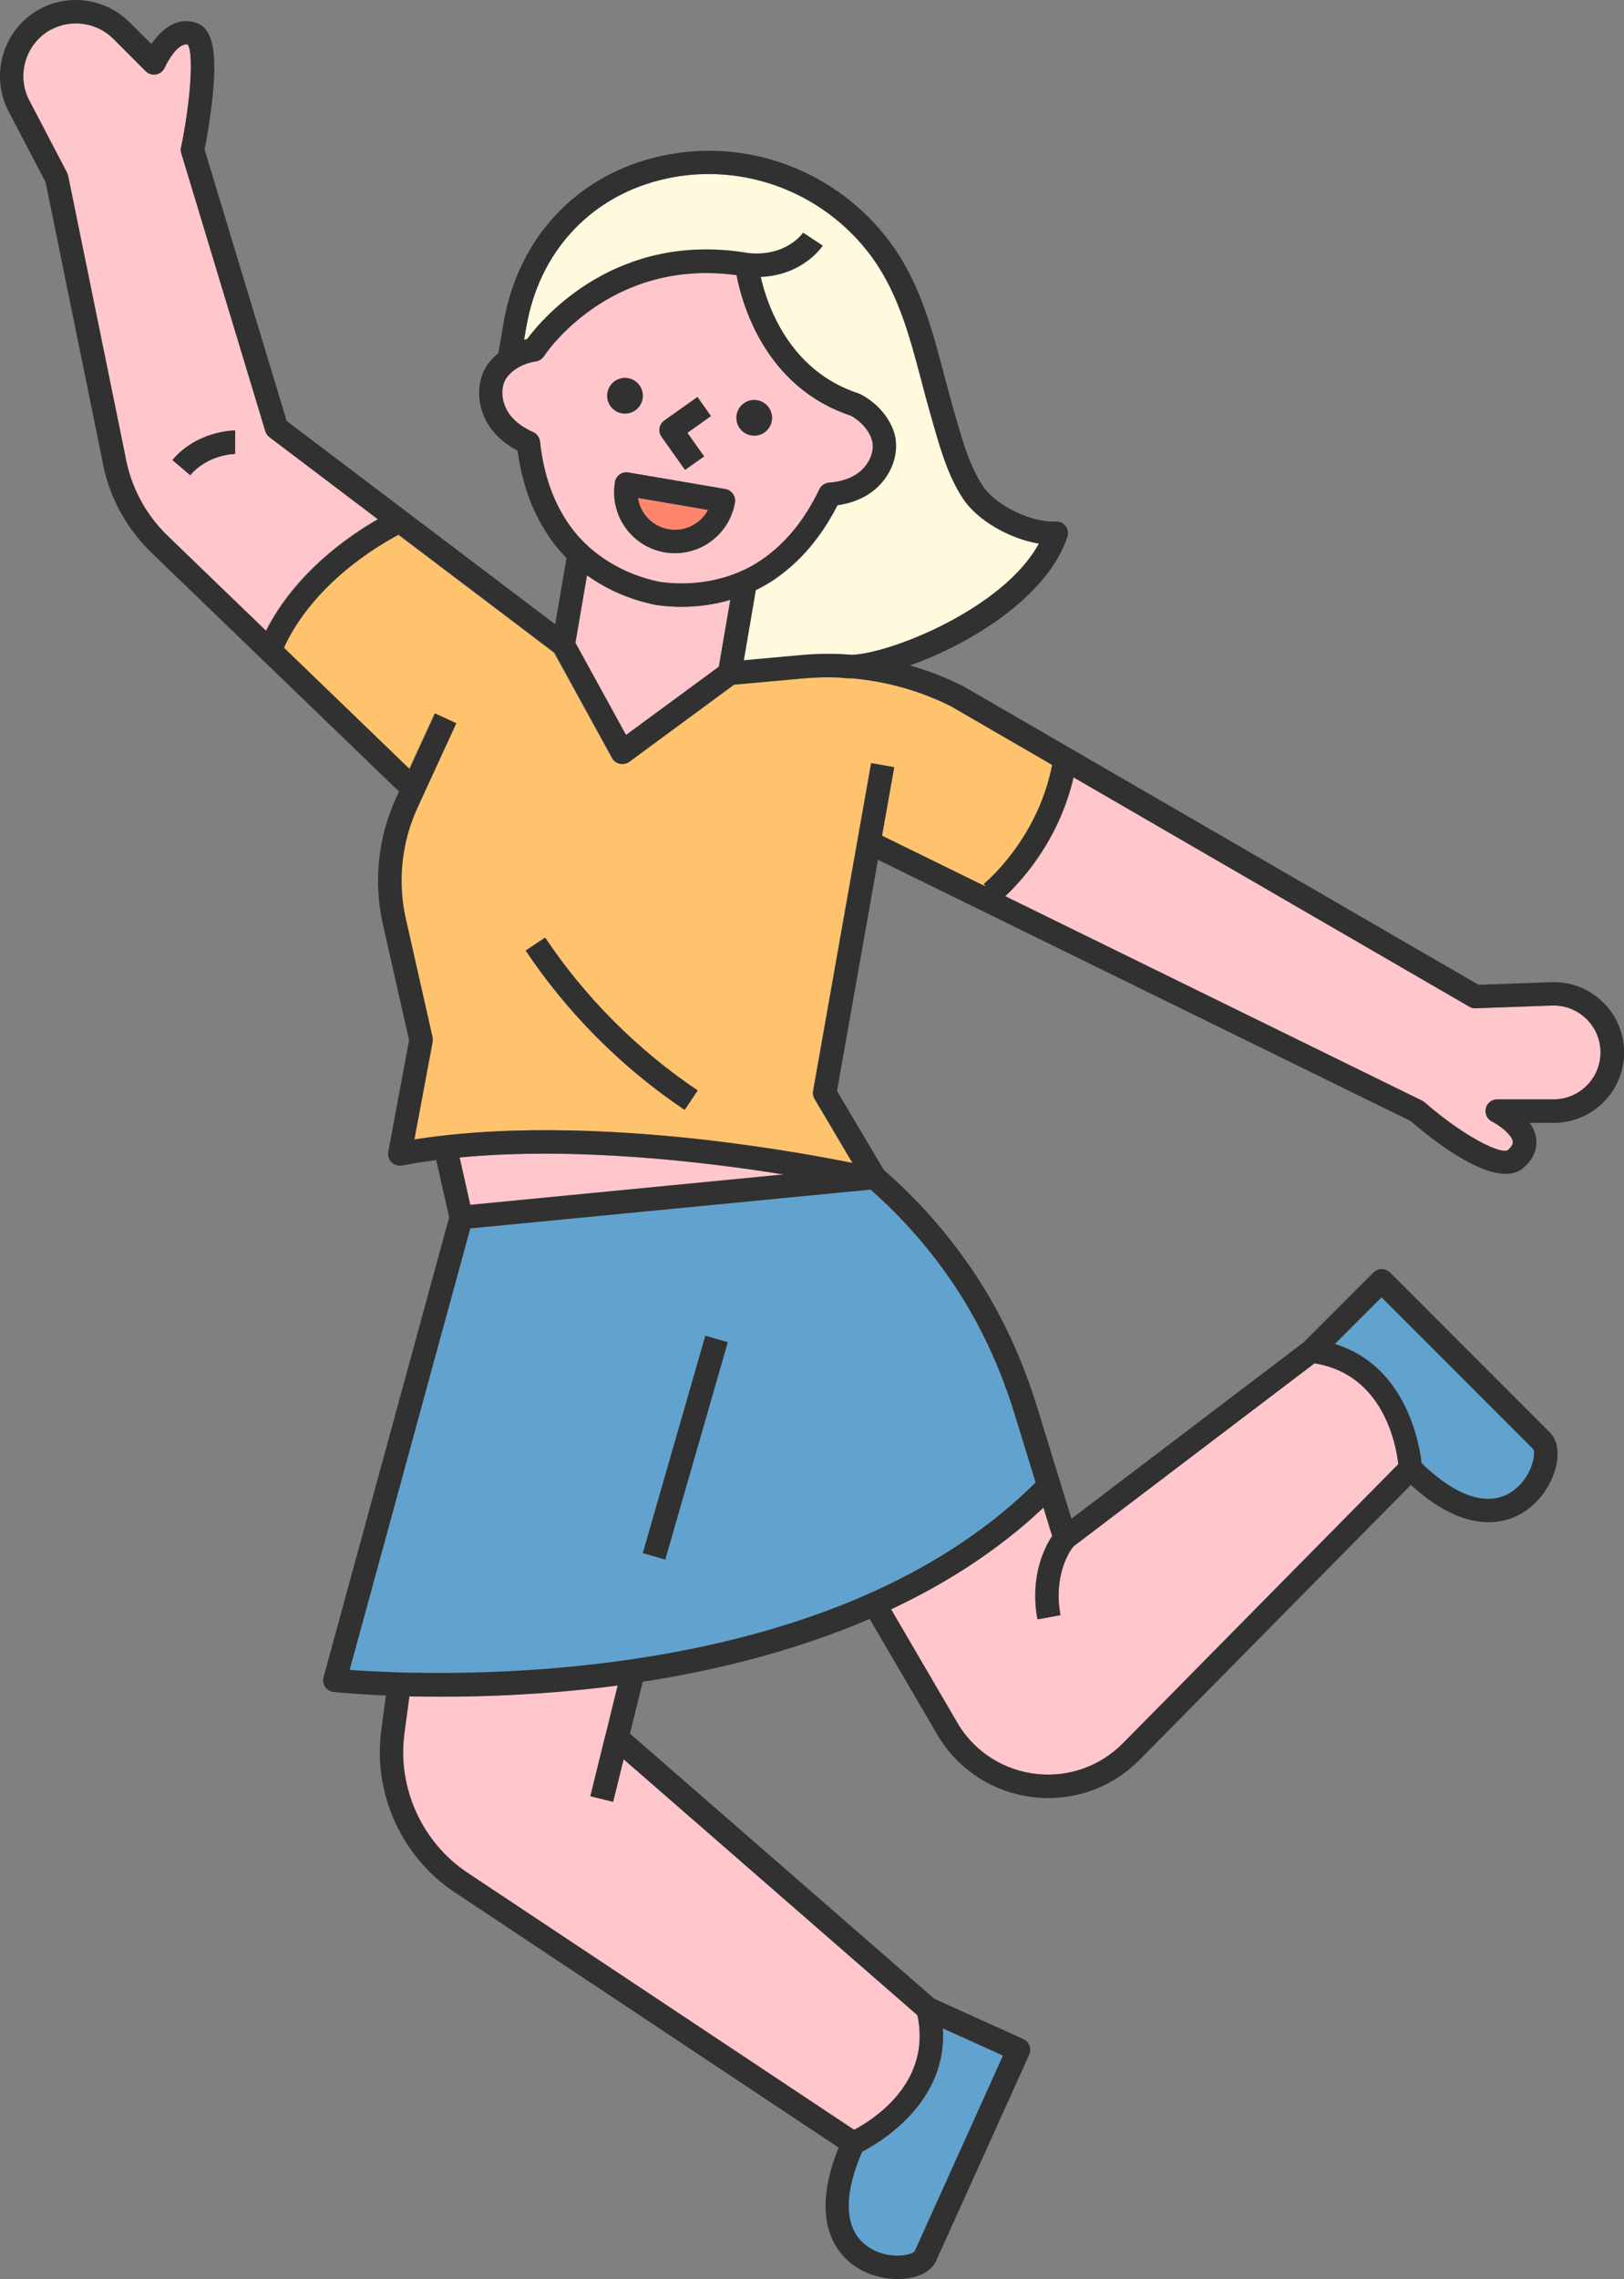 <?xml version="1.0" encoding="UTF-8"?><svg id="_圖層_2" xmlns="http://www.w3.org/2000/svg" viewBox="0 0 185.51 260.17"><rect x="0" y="0" width="185.51" height="260.17" fill="#808080" stroke="none"/><defs><style>.cls-1{fill:#ffc6cc;}.cls-2{fill:#fffade;}.cls-3{fill:#61a3ce;}.cls-4{fill:#313131;}.cls-5{fill:#ff856c;}.cls-6{fill:#ffc36d;}</style></defs><g id="_圖層_7"><g><path class="cls-3" d="M118.31,169.23l-2.37-7.7c-1.64-5.35-3.91-10.24-6.73-14.52-2.74-4.16-6.03-7.93-9.76-11.22l-45.73,4.43-13.78,50.4c8.97,.68,54.14,2.73,78.36-21.4Zm-37.75-16.76l2.57,.74-7.14,24.81-2.57-.74,7.14-24.81Z"/><path class="cls-1" d="M53.4,213.78l44.16,29.34c2.16-1.14,8.89-5.36,7.23-13.08l-33.56-29.22-1.2,4.86-2.6-.64,1.72-6.99,1.39-5.66c-.56,.07-1.12,.14-1.66,.21-6.89,.83-13.26,1.07-18.4,1.07-1.34,0-2.58-.02-3.74-.04l-.57,4.25c-.82,6.19,2.01,12.43,7.21,15.89Z"/><path class="cls-3" d="M98.48,245.64c-2.36,5.45-1.98,9.38,1.08,11.1,2.2,1.24,4.62,.7,4.93,.25l10.08-22.32-6.87-3.1c.56,8.45-7.17,13.02-9.22,14.08Z"/><path class="cls-3" d="M162.4,167.02c4.27,4.13,8.08,5.17,10.76,2.91,1.93-1.62,2.29-4.08,1.98-4.53l-17.32-17.32-5.33,5.33c8.1,2.47,9.64,11.31,9.91,13.6Z"/><path class="cls-5" d="M76.38,60.42c1.86,.31,3.66-.63,4.5-2.21l-8.01-1.37c.27,1.78,1.64,3.26,3.51,3.58Z"/><path class="cls-1" d="M109.57,197.02c1.95,3.08,5.19,5.09,8.85,5.49,3.67,.39,7.26-.88,9.85-3.51l31.45-31.86c-.25-2.24-1.71-10.25-9.57-11.51l-27.56,20.92c-.4,.51-2.29,3.26-1.46,7.83l-2.63,.48c-.89-4.9,.81-8.21,1.68-9.52l-.99-3.24c-5.17,4.89-11.16,8.68-17.41,11.61l7.78,13.31Z"/><path class="cls-1" d="M52.5,132.13l1.22,5.41,35.78-3.47c-9.22-1.48-23.87-3.19-37.01-1.94Z"/><path class="cls-1" d="M74.94,69.06s-.05,0-.07-.01c-2.86-.57-5.54-1.74-7.81-3.37l-1.32,7.71,5.78,10.52,10.6-7.79,1.31-7.63c-1.78,.52-3.66,.79-5.57,.79-.97,0-1.94-.07-2.91-.21Z"/><path class="cls-1" d="M114.85,102.3l47.6,23.33c.1,.05,.2,.12,.29,.19,4.77,4.14,8.9,6.03,9.55,5.44,.59-.53,.55-.85,.54-.95-.11-.83-1.61-1.9-2.38-2.29-.55-.28-.84-.9-.7-1.5,.14-.6,.68-1.03,1.3-1.03h6.44c2.95,0,5.36-2.4,5.36-5.36,0-1.47-.58-2.84-1.64-3.85-1.06-1.02-2.45-1.54-3.91-1.5l-8.69,.31c-.26,0-.5-.05-.72-.18l-45.23-26.19c-1.67,7.23-5.99,11.88-7.8,13.57Z"/><path class="cls-6" d="M52.1,82.56l-4.45,9.68c-1.81,3.93-2.28,8.42-1.32,12.64l3.06,13.54c.04,.18,.04,.36,0,.54l-2.08,11.12c11.4-1.81,24.47-.97,33.65,.09,7.38,.86,13.44,1.99,16.4,2.59l-4.33-7.31c-.16-.28-.22-.6-.17-.91l6.63-37.43,2.63,.47-1.39,7.82,11.86,5.81-.24-.3c.07-.05,6.14-4.98,7.82-13.59l-11.4-6.6c-3.63-1.85-7.56-2.95-11.58-3.29-.07,0-.14,0-.21,0-.39,0-.73-.03-1.04-.08-1.39-.06-2.79-.03-4.18,.09l-7.97,.72-11.96,8.8c-.23,.17-.51,.26-.79,.26-.1,0-.19-.01-.29-.03-.38-.08-.7-.32-.88-.66l-6.6-12.02-17.8-13.47c-2.31,1.21-9.73,5.56-13.1,12.9l14.35,13.84,2.91-6.34,2.43,1.12Zm10.17,24.47c4.57,6.84,10.59,12.88,17.43,17.45l-1.49,2.22c-7.12-4.77-13.4-11.06-18.16-18.19l2.22-1.48Z"/><path class="cls-1" d="M43.17,59.27l-12.4-9.38c-.23-.17-.39-.41-.47-.68l-9.6-31.73c-.06-.21-.08-.44-.03-.66,1.11-5.32,1.46-10.73,.77-11.75-1.12-.25-2.37,2.03-2.63,2.63-.18,.41-.54,.7-.98,.78-.44,.08-.88-.05-1.2-.37l-3.7-3.7c-1.87-1.87-4.79-2.29-7.12-1.04-2.88,1.56-3.99,5.18-2.47,8.09l4.3,8.22c.06,.11,.1,.23,.13,.35l6.49,31.84c.61,3.59,2.3,6.79,4.89,9.29l11.22,10.82c3.41-6.73,9.63-10.93,12.78-12.73Zm-21.43-5.03l-2.04-1.73c2.83-3.34,6.99-3.38,7.17-3.38v2.67s-3.12,.06-5.12,2.43Z"/><path class="cls-2" d="M97.37,74.76c4.62-.22,17.38-5.41,21.3-12.7-3.35-.55-7.05-2.67-8.68-5.16-1.69-2.6-2.54-5.55-3.36-8.41l-.26-.92c-.4-1.38-.77-2.76-1.12-4.1-1.43-5.43-2.78-10.55-6.22-14.86-5.67-7.12-14.99-10.27-23.74-8.02-8.06,2.07-13.73,8.32-15.16,16.71l-.26,1.53c.12-.03,.24-.07,.36-.1,1.77-2.38,10.18-12.35,25.22-9.81,4.34,.46,6.22-2.21,6.3-2.32l2.23,1.47c-.1,.15-2.27,3.36-7.08,3.56,.74,3.26,3.26,10.74,11.21,13.33,.07,.02,.14,.05,.21,.09,1.2,.63,2.22,1.53,2.95,2.6,.44,.65,.76,1.32,.93,1.99,.64,2.47-.65,5.35-3.07,6.85-1,.62-2.16,1.02-3.46,1.21-1.82,3.57-4.21,6.4-7.12,8.41-.7,.48-1.44,.9-2.21,1.28l-1.37,8.02,6.61-.6c1.94-.17,3.88-.18,5.8-.02Z"/><path class="cls-1" d="M75.36,66.42c4.22,.59,8.47-.33,11.67-2.54,2.7-1.86,4.91-4.56,6.56-8.03,.21-.43,.63-.72,1.11-.76,1.19-.09,2.21-.39,3.03-.9,1.43-.88,2.24-2.56,1.89-3.9-.1-.37-.28-.76-.55-1.16-.47-.68-1.12-1.27-1.89-1.69-9.82-3.26-12.43-12.85-13.04-16.04-14.64-2-21.92,9.13-22,9.25-.21,.33-.55,.55-.93,.6-.91,.13-1.75,.47-2.45,.98-.39,.28-.69,.59-.91,.91-.78,1.15-.57,3,.48,4.31,.61,.75,1.47,1.38,2.56,1.86,.44,.19,.74,.61,.79,1.08,.4,3.82,1.58,7.1,3.51,9.75,2.29,3.15,5.99,5.43,10.16,6.27Zm8.79-19.06c.19-1.11,1.24-1.85,2.35-1.66,1.11,.19,1.85,1.24,1.66,2.35-.19,1.11-1.24,1.85-2.35,1.66-1.11-.19-1.85-1.24-1.66-2.35Zm-.42,9.02c.2,.29,.29,.65,.23,1-.58,3.38-3.53,5.78-6.85,5.78-.39,0-.78-.03-1.17-.1-3.78-.65-6.33-4.25-5.68-8.02,.12-.73,.81-1.22,1.54-1.09l11.07,1.89c.35,.06,.66,.26,.87,.55Zm-7.84-8.38l3.78-2.68,1.54,2.18-2.69,1.91,1.91,2.69-2.18,1.54-2.68-3.78c-.43-.6-.28-1.44,.32-1.86Zm-6.5-3.16c.19-1.11,1.24-1.85,2.35-1.66,1.11,.19,1.85,1.24,1.66,2.35-.19,1.11-1.24,1.85-2.35,1.66-1.11-.19-1.85-1.24-1.66-2.35Z"/><path class="cls-4" d="M78.25,53.64l2.18-1.54-1.91-2.69,2.69-1.91-1.54-2.18-3.78,2.68c-.6,.43-.75,1.26-.32,1.86l2.68,3.78Z"/><path class="cls-4" d="M71.05,47.18c1.11,.19,2.16-.55,2.35-1.66,.19-1.11-.55-2.16-1.66-2.35-1.11-.19-2.16,.55-2.35,1.66-.19,1.11,.55,2.16,1.66,2.35Z"/><path class="cls-4" d="M85.81,49.7c1.11,.19,2.16-.55,2.35-1.66,.19-1.11-.55-2.16-1.66-2.35-1.11-.19-2.16,.55-2.35,1.66-.19,1.11,.55,2.16,1.66,2.35Z"/><path class="cls-4" d="M70.25,55.03c-.65,3.78,1.9,7.38,5.68,8.02,.39,.07,.79,.1,1.17,.1,3.32,0,6.27-2.4,6.85-5.78,.06-.35-.02-.71-.23-1-.21-.29-.52-.49-.87-.55l-11.07-1.89c-.73-.12-1.42,.37-1.54,1.09Zm10.63,3.18c-.84,1.59-2.64,2.53-4.5,2.21-1.87-.32-3.24-1.81-3.51-3.58l8.01,1.37Z"/><path class="cls-4" d="M5.2,20.76l6.45,31.61c.7,4.12,2.66,7.83,5.66,10.73l28.27,27.26-.35,.77c-2.05,4.46-2.58,9.56-1.5,14.35l3,13.27-2.38,12.74c-.08,.43,.06,.88,.37,1.19,.31,.31,.76,.45,1.19,.37,1.28-.24,2.59-.45,3.92-.62l1.48,6.53-14.35,52.51c-.1,.38-.04,.78,.18,1.1,.22,.32,.57,.53,.96,.58,.05,0,2.27,.24,5.98,.4l-.53,3.99c-.96,7.2,2.33,14.45,8.38,18.47l43.87,29.15c-2.5,6.15-1.41,9.76,0,11.73,1.76,2.45,4.57,3.28,6.75,3.28,.27,0,.54-.01,.79-.04,1.78-.18,3.09-.92,3.59-2.03l10.64-23.56c.15-.32,.16-.69,.03-1.02s-.38-.6-.7-.75l-10.16-4.59-34.78-30.28,1.46-5.92c8.02-1.24,17.16-3.41,25.92-7.17l7.96,13.6c2.41,3.81,6.37,6.27,10.85,6.76,.54,.06,1.07,.09,1.6,.09,3.91,0,7.65-1.55,10.44-4.38l30.97-31.37c3.62,3.3,6.62,4.26,8.87,4.26,.73,0,1.39-.1,1.96-.25,3.27-.88,5.12-3.73,5.7-5.9,.46-1.73,.23-3.21-.63-4.08l-18.28-18.28c-.52-.52-1.37-.52-1.89,0l-7.96,7.96-26.54,20.15-3.88-12.62c-1.72-5.6-4.09-10.71-7.06-15.2-2.94-4.45-6.47-8.49-10.49-11.99l-5.35-9.02,4.68-26.39,60.84,29.82c2.43,2.09,7.44,6.03,10.86,6.03,.8,0,1.52-.22,2.09-.73,1.36-1.22,1.51-2.47,1.4-3.3-.09-.66-.37-1.26-.75-1.79h2.76c4.43,0,8.03-3.6,8.03-8.03,0-2.2-.87-4.25-2.45-5.78-1.58-1.53-3.66-2.33-5.86-2.25l-8.31,.3-58.77-34.03s-.04-.02-.06-.03c-1.97-1-4.02-1.8-6.12-2.4,7.01-2.48,15.71-7.88,17.98-14.67,.14-.42,.06-.88-.2-1.23-.27-.35-.68-.55-1.13-.53-2.82,.15-6.88-1.84-8.35-4.08-1.47-2.26-2.23-4.89-3.03-7.68l-.27-.93c-.39-1.35-.75-2.72-1.1-4.04-1.51-5.71-2.93-11.1-6.71-15.84-6.33-7.95-16.72-11.46-26.49-8.95-9.11,2.34-15.51,9.39-17.13,18.85l-.59,3.46c-.51,.41-.95,.87-1.28,1.36-1.43,2.12-1.17,5.26,.61,7.48,.74,.91,1.7,1.68,2.87,2.29,.52,3.98,1.84,7.44,3.92,10.3,.5,.69,1.06,1.34,1.66,1.95l-1.29,7.56-30.67-23.2-9.38-30.99c.18-.9,.65-3.44,.92-6.09,.53-5.22-.03-7.72-1.85-8.36-2.21-.78-4.01,.74-5.15,2.4l-2.45-2.44C12.13-.16,7.91-.78,4.55,1.03,.39,3.28-1.21,8.52,.98,12.71l4.21,8.05Zm48.52,116.78l-1.22-5.41c13.14-1.25,27.79,.46,37.01,1.94l-35.78,3.47Zm60.85,97.12l-10.08,22.32c-.31,.45-2.73,.99-4.93-.25-3.06-1.71-3.44-5.65-1.08-11.1,2.05-1.06,9.78-5.63,9.22-14.08l6.87,3.1Zm-45.41-36.6l-1.72,6.99,2.6,.64,1.2-4.86,33.56,29.22c1.66,7.72-5.07,11.94-7.23,13.08l-44.16-29.34c-5.2-3.46-8.04-9.7-7.21-15.89l.57-4.25c1.16,.03,2.4,.04,3.74,.04,5.13,0,11.5-.25,18.4-1.07,.55-.07,1.1-.14,1.66-.21l-1.39,5.66Zm59.11,.94c-2.59,2.63-6.18,3.9-9.85,3.51-3.67-.4-6.9-2.41-8.85-5.49l-7.78-13.31c6.25-2.93,12.23-6.72,17.41-11.61l.99,3.24c-.87,1.31-2.57,4.62-1.68,9.52l2.63-.48c-.83-4.58,1.06-7.32,1.46-7.83l27.56-20.92c7.86,1.26,9.32,9.27,9.57,11.51l-31.45,31.86Zm29.54-50.91l17.32,17.32c.32,.45-.04,2.9-1.98,4.53-2.68,2.25-6.49,1.22-10.76-2.91-.26-2.29-1.81-11.14-9.91-13.6l5.33-5.33Zm-48.61-1.08c2.82,4.28,5.09,9.16,6.73,14.52l2.37,7.7c-24.23,24.13-69.4,22.07-78.36,21.4l13.78-50.4,45.73-4.43c3.73,3.29,7.02,7.06,9.76,11.22Zm59.38-31.91l8.69-.31c1.46-.04,2.85,.48,3.91,1.5,1.06,1.02,1.64,2.39,1.64,3.85,0,2.95-2.4,5.36-5.36,5.36h-6.44c-.62,0-1.16,.43-1.3,1.03-.14,.6,.15,1.23,.7,1.5,.78,.39,2.27,1.46,2.38,2.29,.01,.1,.06,.42-.54,.95-.65,.58-4.78-1.3-9.55-5.44-.09-.08-.18-.14-.29-.19l-47.6-23.33c1.81-1.69,6.12-6.34,7.8-13.57l45.23,26.19c.22,.13,.46,.19,.72,.18Zm-59.78-34.38l11.4,6.6c-1.69,8.61-7.76,13.54-7.82,13.59l.24,.3-11.86-5.81,1.39-7.82-2.63-.47-6.63,37.43c-.06,.31,0,.64,.17,.91l4.33,7.31c-2.97-.6-9.02-1.73-16.4-2.59-9.18-1.07-22.25-1.91-33.65-.09l2.08-11.12c.03-.18,.03-.36,0-.54l-3.06-13.54c-.95-4.22-.49-8.71,1.32-12.64l4.45-9.68-2.43-1.12-2.91,6.34-14.35-13.84c3.37-7.34,10.8-11.69,13.1-12.9l17.8,13.47,6.6,12.02c.19,.34,.51,.58,.88,.66,.1,.02,.19,.03,.29,.03,.28,0,.56-.09,.79-.26l11.96-8.8,7.97-.72c1.4-.13,2.79-.15,4.18-.09,.31,.05,.65,.08,1.04,.08,.07,0,.14,0,.21,0,4.02,.34,7.95,1.44,11.58,3.29ZM60.13,37.29c1.44-8.39,7.1-14.64,15.16-16.71,8.75-2.25,18.07,.9,23.74,8.02,3.43,4.31,4.78,9.44,6.22,14.86,.35,1.34,.72,2.73,1.12,4.1l.26,.92c.82,2.86,1.66,5.81,3.36,8.41,1.63,2.49,5.33,4.61,8.68,5.16-3.92,7.29-16.68,12.48-21.3,12.7-1.92-.16-3.86-.15-5.8,.02l-6.61,.6,1.37-8.02c.77-.37,1.52-.8,2.21-1.28,2.91-2.01,5.31-4.83,7.12-8.41,1.3-.19,2.47-.59,3.46-1.21,2.42-1.5,3.71-4.38,3.07-6.85-.17-.67-.49-1.34-.93-1.99-.73-1.07-1.75-1.97-2.95-2.6-.07-.03-.14-.06-.21-.09-7.94-2.58-10.47-10.07-11.21-13.33,4.8-.19,6.98-3.41,7.08-3.56l-2.23-1.47c-.08,.11-1.96,2.78-6.3,2.32-15.04-2.54-23.45,7.43-25.22,9.81-.12,.03-.24,.07-.36,.1l.26-1.53Zm1.55,13.11c-.05-.48-.35-.89-.79-1.08-1.09-.48-1.95-1.1-2.56-1.86-1.05-1.31-1.26-3.16-.48-4.31,.21-.32,.52-.62,.91-.91,.69-.51,1.54-.85,2.45-.98,.38-.06,.73-.28,.93-.6,.07-.11,7.36-11.24,22-9.25,.6,3.19,3.21,12.78,13.04,16.04,.77,.42,1.42,1,1.89,1.69,.27,.4,.46,.79,.55,1.16,.35,1.34-.46,3.02-1.89,3.9-.82,.51-1.84,.81-3.03,.9-.48,.04-.9,.33-1.11,.76-1.65,3.47-3.85,6.17-6.56,8.03-3.21,2.21-7.45,3.13-11.67,2.54-4.17-.84-7.87-3.13-10.16-6.27-1.93-2.65-3.11-5.93-3.51-9.75Zm13.19,18.65s.05,0,.07,.01c.97,.14,1.94,.21,2.91,.21,1.91,0,3.79-.27,5.57-.79l-1.31,7.63-10.6,7.79-5.78-10.52,1.32-7.71c2.27,1.63,4.94,2.8,7.81,3.37ZM5.82,3.39c2.32-1.25,5.25-.83,7.12,1.04l3.7,3.7c.31,.31,.76,.45,1.2,.37,.43-.08,.8-.38,.98-.78,.26-.59,1.5-2.87,2.63-2.63,.69,1.02,.34,6.43-.77,11.75-.05,.22-.04,.45,.03,.66l9.6,31.73c.08,.27,.25,.51,.47,.68l12.4,9.38c-3.16,1.8-9.37,6-12.78,12.73l-11.22-10.82c-2.59-2.5-4.28-5.7-4.89-9.29L7.78,20.04c-.03-.12-.07-.24-.13-.35L3.35,11.47c-1.52-2.9-.41-6.53,2.47-8.09Z"/><path class="cls-4" d="M62.27,107.03l-2.22,1.48c4.76,7.13,11.04,13.42,18.16,18.19l1.49-2.22c-6.83-4.58-12.86-10.61-17.43-17.45Z"/><rect class="cls-4" x="65.37" y="163.91" width="25.82" height="2.67" transform="translate(-102.17 194.77) rotate(-73.94)"/><path class="cls-4" d="M26.86,51.81v-2.67c-.18,0-4.35,.04-7.17,3.38l2.04,1.73c2.01-2.38,5.1-2.43,5.13-2.43Z"/></g></g></svg>